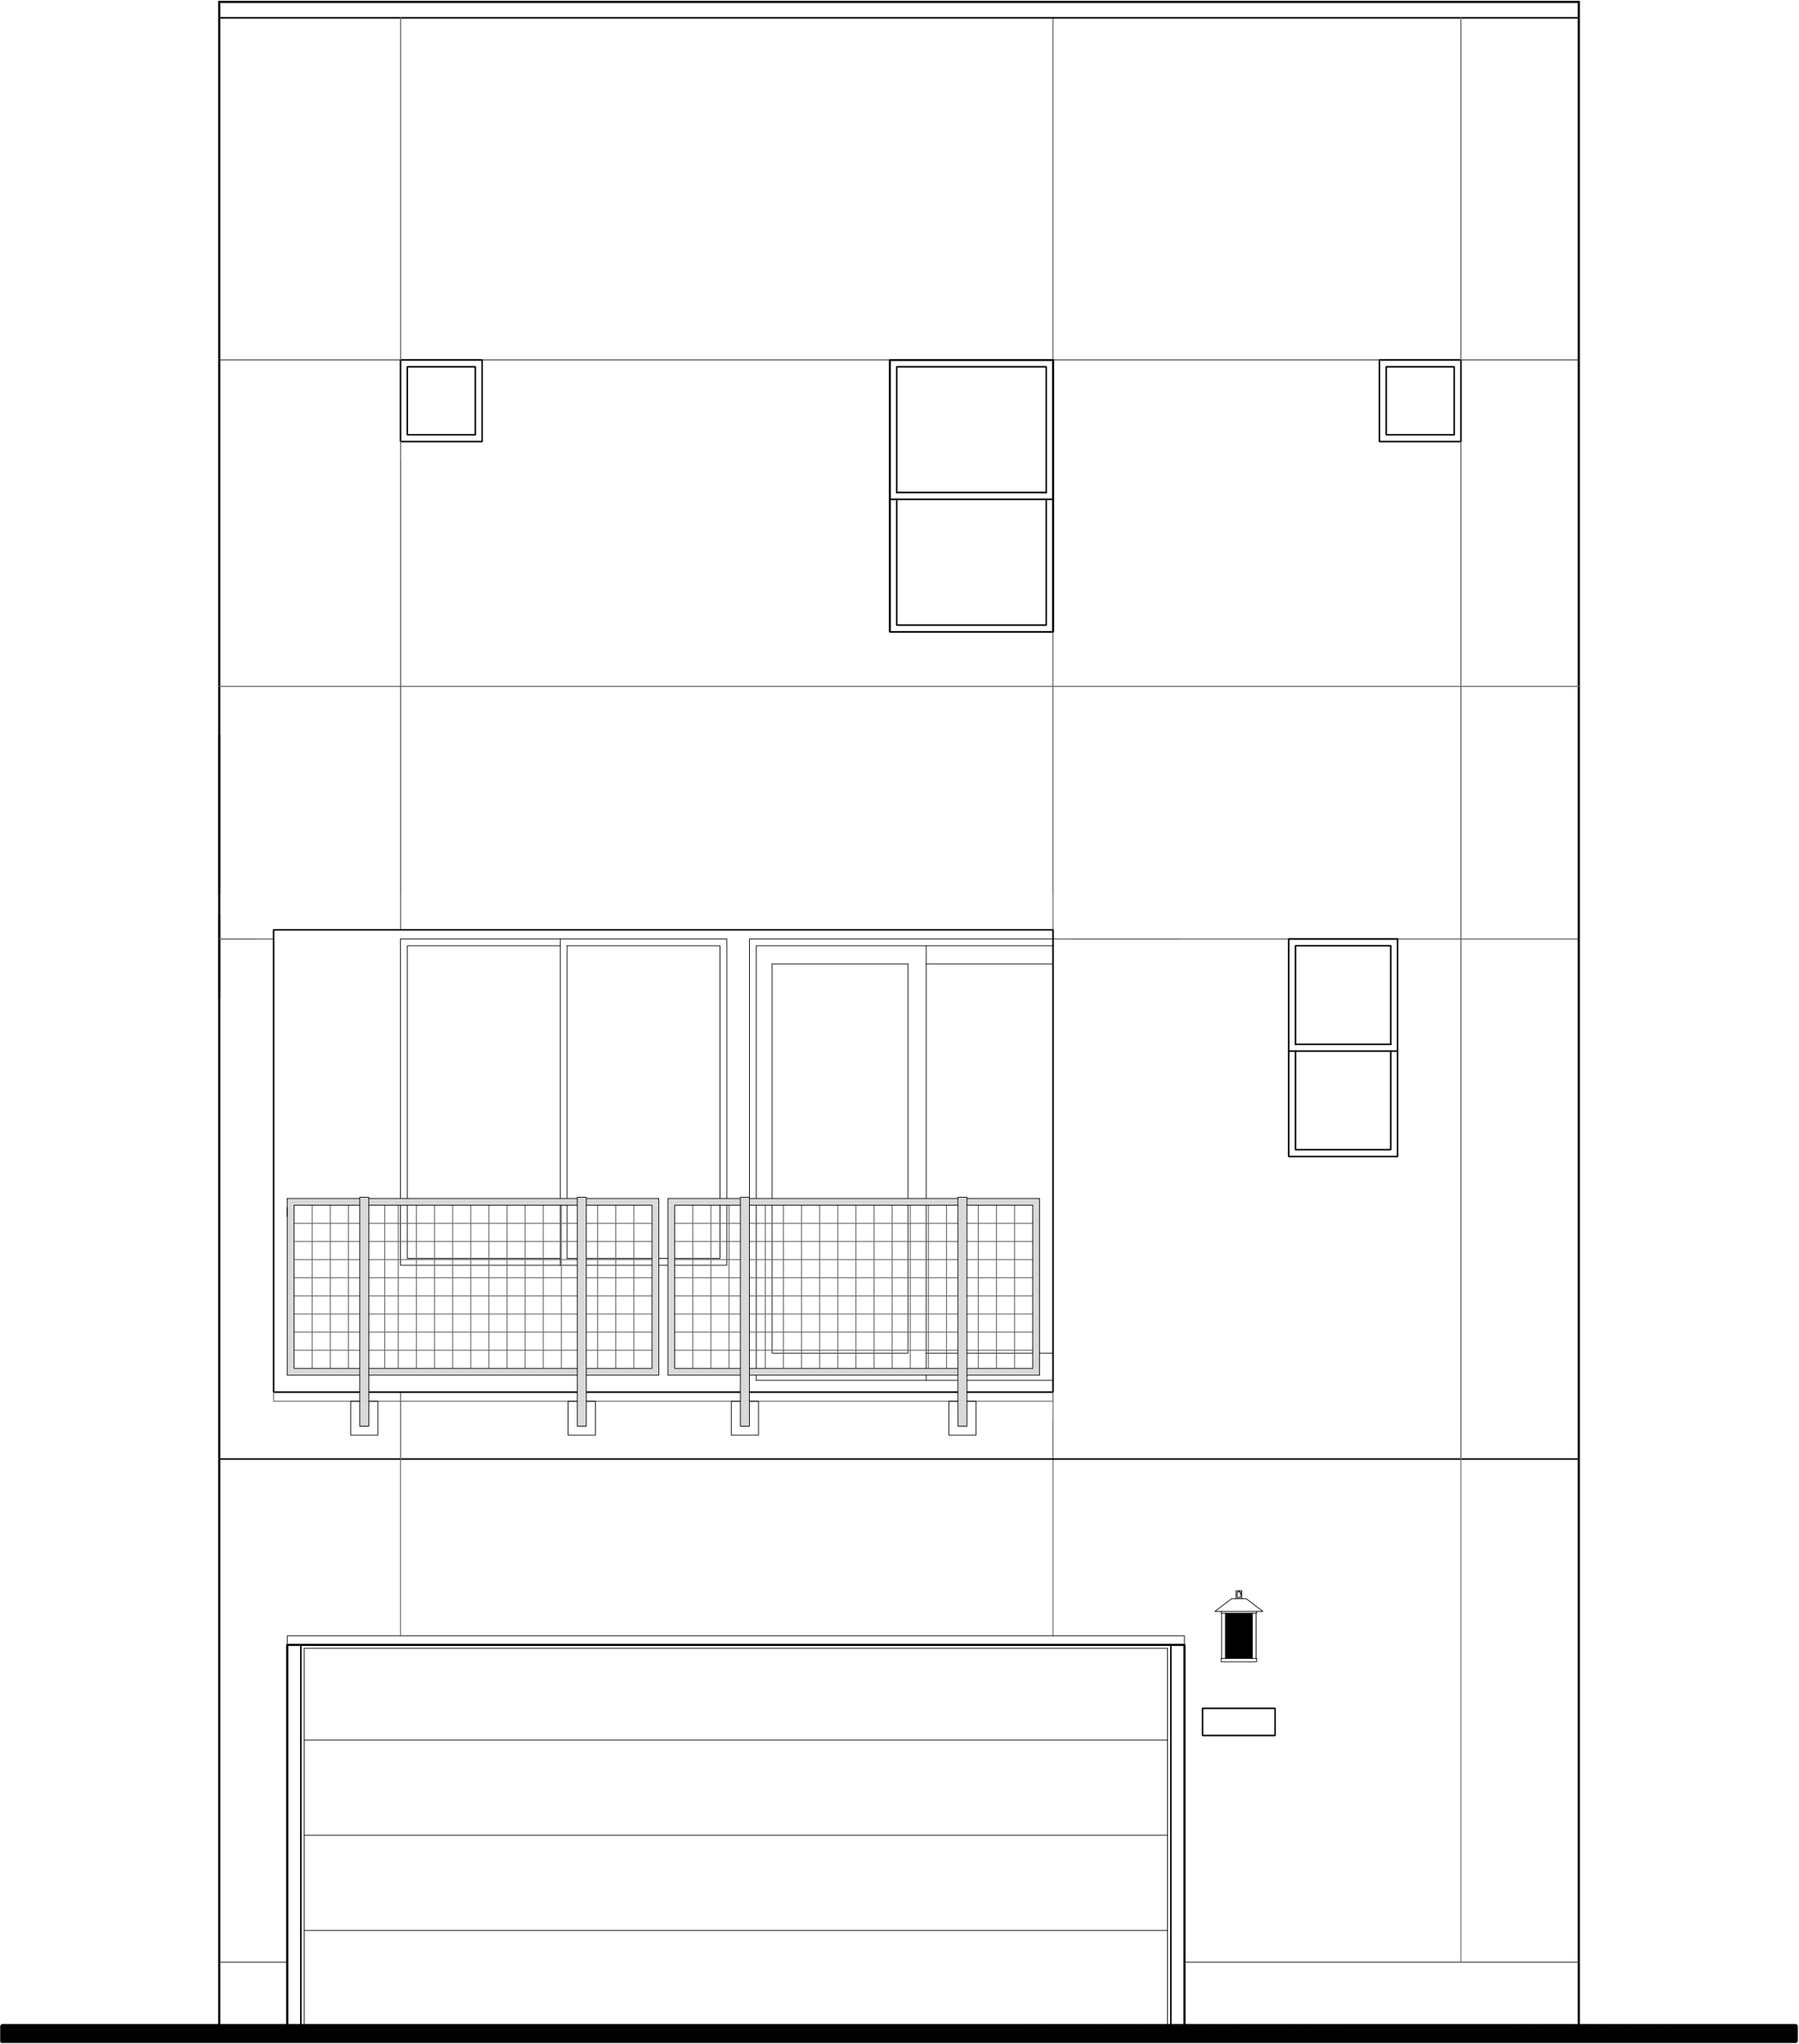 <?xml version="1.0" encoding="utf-8"?>
<!-- Generator: Adobe Illustrator 15.0.0, SVG Export Plug-In  -->
<!DOCTYPE svg PUBLIC "-//W3C//DTD SVG 1.1//EN" "http://www.w3.org/Graphics/SVG/1.1/DTD/svg11.dtd">
<svg version="1.1"
	 xmlns="http://www.w3.org/2000/svg" xmlns:xlink="http://www.w3.org/1999/xlink" xmlns:a="http://ns.adobe.com/AdobeSVGViewerExtensions/3.0/"
	 x="0px" y="0px" width="1191px" height="1353px" viewBox="-0.14 -0.56 1191 1353"
	 enable-background="new -0.14 -0.56 1191 1353" xml:space="preserve">
<defs>
</defs>
<g>
	<g>
		
			<line fill="none" stroke="#666666" stroke-width="0.6" stroke-linecap="round" stroke-linejoin="bevel" stroke-miterlimit="10" x1="697.02" y1="11.22" x2="697.02" y2="1082.22"/>
		
			<polyline fill="none" stroke="#666666" stroke-width="0.6" stroke-linecap="round" stroke-linejoin="bevel" stroke-miterlimit="10" points="
			1045.08,237.72 145.02,237.72 1045.08,237.72 		"/>
		
			<line fill="none" stroke="#666666" stroke-width="0.6" stroke-linecap="round" stroke-linejoin="bevel" stroke-miterlimit="10" x1="697.02" y1="620.94" x2="1045.08" y2="620.94"/>
		
			<line fill="none" stroke="#666666" stroke-width="0.6" stroke-linecap="round" stroke-linejoin="bevel" stroke-miterlimit="10" x1="265.02" y1="303.72" x2="265.02" y2="614.94"/>
		
			<polyline fill="none" stroke="#000000" stroke-width="0.48" stroke-linecap="round" stroke-linejoin="bevel" stroke-miterlimit="10" points="
			481.02,620.94 265.02,620.94 265.02,836.94 481.02,836.94 481.02,620.94 		"/>
		
			<polyline fill="none" stroke="#000000" stroke-width="0.48" stroke-linecap="round" stroke-linejoin="bevel" stroke-miterlimit="10" points="
			370.8,625.44 269.52,625.44 269.52,832.44 370.8,832.44 		"/>
		
			<polyline fill="none" stroke="#000000" stroke-width="0.48" stroke-linecap="round" stroke-linejoin="bevel" stroke-miterlimit="10" points="
			375.3,832.44 476.52,832.44 476.52,625.44 375.3,625.44 		"/>
		
			<polyline fill="none" stroke="#000000" stroke-width="0.48" stroke-linecap="round" stroke-linejoin="bevel" stroke-miterlimit="10" points="
			697.02,625.44 500.52,625.44 500.52,913.14 		"/>
		
			<polyline fill="none" stroke="#000000" stroke-width="0.48" stroke-linecap="round" stroke-linejoin="bevel" stroke-miterlimit="10" points="
			496.02,913.14 496.02,620.94 697.02,620.94 		"/>
		
			<line fill="none" stroke="#000000" stroke-width="0.48" stroke-linecap="round" stroke-linejoin="bevel" stroke-miterlimit="10" x1="370.8" y1="620.94" x2="370.8" y2="836.94"/>
		
			<line fill="none" stroke="#000000" stroke-width="0.48" stroke-linecap="round" stroke-linejoin="bevel" stroke-miterlimit="10" x1="375.3" y1="625.44" x2="375.3" y2="832.44"/>
		
			<line fill="none" stroke="#000000" stroke-width="0.48" stroke-linecap="round" stroke-linejoin="bevel" stroke-miterlimit="10" x1="601.02" y1="637.44" x2="511.02" y2="637.44"/>
		
			<line fill="none" stroke="#000000" stroke-width="0.48" stroke-linecap="round" stroke-linejoin="bevel" stroke-miterlimit="10" x1="697.02" y1="895.14" x2="613.02" y2="895.14"/>
		
			<line fill="none" stroke="#000000" stroke-width="0.48" stroke-linecap="round" stroke-linejoin="bevel" stroke-miterlimit="10" x1="500.52" y1="913.14" x2="697.02" y2="913.14"/>
		
			<line fill="none" stroke="#000000" stroke-width="0.48" stroke-linecap="round" stroke-linejoin="bevel" stroke-miterlimit="10" x1="613.02" y1="913.14" x2="613.02" y2="625.44"/>
		
			<line fill="none" stroke="#000000" stroke-width="0.48" stroke-linecap="round" stroke-linejoin="bevel" stroke-miterlimit="10" x1="613.02" y1="637.44" x2="697.02" y2="637.44"/>
		
			<polyline fill="none" stroke="#666666" stroke-width="0.6" stroke-linecap="round" stroke-linejoin="bevel" stroke-miterlimit="10" points="
			145.02,237.72 1045.08,237.72 145.02,237.72 		"/>
		
			<line fill="none" stroke="#666666" stroke-width="0.6" stroke-linecap="round" stroke-linejoin="bevel" stroke-miterlimit="10" x1="697.02" y1="590.94" x2="697.02" y2="11.22"/>
		
			<line fill="none" stroke="#666666" stroke-width="0.6" stroke-linecap="round" stroke-linejoin="bevel" stroke-miterlimit="10" x1="697.02" y1="965.22" x2="697.02" y2="938.94"/>
		
			<line fill="none" stroke="#666666" stroke-width="0.6" stroke-linecap="round" stroke-linejoin="bevel" stroke-miterlimit="10" x1="169.02" y1="620.94" x2="145.02" y2="620.94"/>
		
			<line fill="none" stroke="#666666" stroke-width="0.6" stroke-linecap="round" stroke-linejoin="bevel" stroke-miterlimit="10" x1="1045.08" y1="620.94" x2="709.02" y2="620.94"/>
		
			<polyline fill="none" stroke="#000000" stroke-width="1.02" stroke-linecap="round" stroke-linejoin="bevel" stroke-miterlimit="10" points="
			775.02,1340.22 775.02,1088.22 199.02,1088.22 199.02,1340.22 		"/>
		
			<polyline fill="none" stroke="#000000" stroke-width="1.02" stroke-linecap="round" stroke-linejoin="bevel" stroke-miterlimit="10" points="
			697.02,237.72 589.02,237.72 589.02,417.72 697.02,417.72 697.02,237.72 		"/>
		<path d="M1.02,1350.72l1188.06-10.5v10.5H1.02z M1.02,1340.22v10.5l1188.06-10.5H1.02z"
			/>
		<path fill="none" stroke="#000000" stroke-width="0" stroke-linecap="round" stroke-miterlimit="10" d="M1.02,1350.72
			l1188.06-10.5v10.5H1.02z M1.02,1340.22v10.5l1188.06-10.5H1.02z"/>
		
			<polyline fill="none" stroke="#000000" stroke-width="2.04" stroke-linecap="round" stroke-linejoin="bevel" stroke-miterlimit="10" points="
			1.02,1350.72 1.02,1340.22 1189.08,1340.22 1189.08,1350.72 1.02,1350.72 		
			"/>
		
			<polyline fill="none" stroke="#000000" stroke-width="1.02" stroke-linecap="round" stroke-linejoin="bevel" stroke-miterlimit="10" points="
			589.02,237.72 589.02,417.72 697.02,417.72 697.02,237.72 589.02,237.72 		"/>
		
			<line fill="none" stroke="#000000" stroke-width="1.02" stroke-linecap="round" stroke-linejoin="bevel" stroke-miterlimit="10" x1="920.58" y1="690.72" x2="857.52" y2="690.72"/>
		
			<line fill="none" stroke="#000000" stroke-width="1.02" stroke-linecap="round" stroke-linejoin="bevel" stroke-miterlimit="10" x1="925.08" y1="695.22" x2="853.02" y2="695.22"/>
		
			<polyline fill="none" stroke="#000000" stroke-width="1.02" stroke-linecap="round" stroke-linejoin="bevel" stroke-miterlimit="10" points="
			920.58,690.72 920.58,625.44 857.52,625.44 857.52,690.72 		"/>
		
			<polyline fill="none" stroke="#000000" stroke-width="1.02" stroke-linecap="round" stroke-linejoin="bevel" stroke-miterlimit="10" points="
			925.08,620.94 853.02,620.94 853.02,764.94 925.08,764.94 925.08,620.94 		"/>
		
			<polyline fill="none" stroke="#000000" stroke-width="1.02" stroke-linecap="round" stroke-linejoin="bevel" stroke-miterlimit="10" points="
			857.52,695.22 857.52,760.44 920.58,760.44 920.58,695.22 		"/>
		
			<line fill="none" stroke="#000000" stroke-width="1.02" stroke-linecap="round" stroke-linejoin="bevel" stroke-miterlimit="10" x1="692.52" y1="325.44" x2="593.52" y2="325.44"/>
		
			<line fill="none" stroke="#000000" stroke-width="1.02" stroke-linecap="round" stroke-linejoin="bevel" stroke-miterlimit="10" x1="697.02" y1="329.94" x2="589.02" y2="329.94"/>
		
			<polyline fill="none" stroke="#000000" stroke-width="1.02" stroke-linecap="round" stroke-linejoin="bevel" stroke-miterlimit="10" points="
			692.52,325.44 692.52,242.22 593.52,242.22 593.52,325.44 		"/>
		
			<polyline fill="none" stroke="#000000" stroke-width="1.02" stroke-linecap="round" stroke-linejoin="bevel" stroke-miterlimit="10" points="
			697.02,237.72 589.02,237.72 589.02,417.72 697.02,417.72 697.02,237.72 		"/>
		
			<polyline fill="none" stroke="#000000" stroke-width="1.02" stroke-linecap="round" stroke-linejoin="bevel" stroke-miterlimit="10" points="
			593.52,329.94 593.52,413.22 692.52,413.22 692.52,329.94 		"/>
		
			<polyline fill="none" stroke="#000000" stroke-width="1.02" stroke-linecap="round" stroke-linejoin="bevel" stroke-miterlimit="10" points="
			319.02,291.72 265.02,291.72 265.02,237.72 319.02,237.72 319.02,291.72 		"/>
		
			<polyline fill="none" stroke="#000000" stroke-width="1.02" stroke-linecap="round" stroke-linejoin="bevel" stroke-miterlimit="10" points="
			314.52,287.22 269.52,287.22 269.52,242.22 314.52,242.22 314.52,287.22 		"/>
		
			<polyline fill="none" stroke="#000000" stroke-width="1.02" stroke-linecap="round" stroke-linejoin="bevel" stroke-miterlimit="10" points="
			967.08,291.72 913.08,291.72 913.08,237.72 967.08,237.72 967.08,291.72 		"/>
		
			<polyline fill="none" stroke="#000000" stroke-width="1.02" stroke-linecap="round" stroke-linejoin="bevel" stroke-miterlimit="10" points="
			962.58,287.22 917.58,287.22 917.58,242.22 962.58,242.22 962.58,287.22 		"/>
		
			<line fill="none" stroke="#000000" stroke-width="1.44" stroke-linecap="round" stroke-linejoin="bevel" stroke-miterlimit="10" x1="1045.08" y1="0.72" x2="1045.08" y2="1340.22"/>
		
			<line fill="none" stroke="#000000" stroke-width="1.44" stroke-linecap="round" stroke-linejoin="bevel" stroke-miterlimit="10" x1="145.02" y1="590.94" x2="145.02" y2="0.72"/>
		
			<line fill="none" stroke="#000000" stroke-width="1.44" stroke-linecap="round" stroke-linejoin="bevel" stroke-miterlimit="10" x1="145.02" y1="1340.22" x2="145.02" y2="604.92"/>
		
			<line fill="none" stroke="#000000" stroke-width="1.02" stroke-linecap="round" stroke-linejoin="bevel" stroke-miterlimit="10" x1="145.02" y1="965.22" x2="1045.08" y2="965.22"/>
		
			<line fill="none" stroke="#000000" stroke-width="0.48" stroke-linecap="round" stroke-linejoin="bevel" stroke-miterlimit="10" x1="190.02" y1="1298.22" x2="145.02" y2="1298.22"/>
		
			<line fill="none" stroke="#000000" stroke-width="0.48" stroke-linecap="round" stroke-linejoin="bevel" stroke-miterlimit="10" x1="1045.08" y1="1298.22" x2="784.02" y2="1298.22"/>
		
			<polyline fill="none" stroke="#000000" stroke-width="0.48" stroke-linecap="round" stroke-linejoin="bevel" stroke-miterlimit="10" points="
			784.02,1088.22 190.02,1088.22 190.02,1082.22 784.02,1082.22 784.02,1088.22 
					"/>
		
			<polyline fill="none" stroke="#000000" stroke-width="0.48" stroke-linecap="round" stroke-linejoin="bevel" stroke-miterlimit="10" points="
			775.02,1340.22 775.02,1088.22 199.02,1088.22 199.02,1340.22 		"/>
		
			<polyline fill="none" stroke="#000000" stroke-width="0.48" stroke-linecap="round" stroke-linejoin="bevel" stroke-miterlimit="10" points="
			201.3,1340.22 201.3,1090.44 772.799,1090.44 772.799,1340.22 		"/>
		
			<line fill="none" stroke="#000000" stroke-width="0.48" stroke-linecap="round" stroke-linejoin="bevel" stroke-miterlimit="10" x1="199.02" y1="1340.22" x2="775.02" y2="1340.22"/>
		
			<line fill="none" stroke="#000000" stroke-width="0.48" stroke-linecap="round" stroke-linejoin="bevel" stroke-miterlimit="10" x1="201.3" y1="1277.22" x2="772.799" y2="1277.22"/>
		
			<line fill="none" stroke="#000000" stroke-width="0.48" stroke-linecap="round" stroke-linejoin="bevel" stroke-miterlimit="10" x1="201.3" y1="1214.22" x2="772.799" y2="1214.22"/>
		
			<line fill="none" stroke="#000000" stroke-width="0.48" stroke-linecap="round" stroke-linejoin="bevel" stroke-miterlimit="10" x1="201.3" y1="1151.22" x2="772.799" y2="1151.22"/>
		
			<line fill="none" stroke="#000000" stroke-width="1.44" stroke-linecap="round" stroke-linejoin="bevel" stroke-miterlimit="10" x1="145.02" y1="0.72" x2="1045.08" y2="0.72"/>
		
			<line fill="none" stroke="#000000" stroke-width="1.02" stroke-linecap="round" stroke-linejoin="bevel" stroke-miterlimit="10" x1="145.02" y1="11.22" x2="1045.08" y2="11.22"/>
		
			<line fill="none" stroke="#666666" stroke-width="0.6" stroke-linecap="round" stroke-linejoin="bevel" stroke-miterlimit="10" x1="1045.08" y1="453.72" x2="145.02" y2="453.72"/>
		
			<line fill="none" stroke="#666666" stroke-width="0.6" stroke-linecap="round" stroke-linejoin="bevel" stroke-miterlimit="10" x1="265.02" y1="11.22" x2="265.02" y2="237.72"/>
		
			<line fill="none" stroke="#666666" stroke-width="0.6" stroke-linecap="round" stroke-linejoin="bevel" stroke-miterlimit="10" x1="265.02" y1="590.94" x2="265.02" y2="291.72"/>
		
			<line fill="none" stroke="#666666" stroke-width="0.6" stroke-linecap="round" stroke-linejoin="bevel" stroke-miterlimit="10" x1="265.02" y1="965.22" x2="265.02" y2="920.94"/>
		
			<line fill="none" stroke="#666666" stroke-width="0.6" stroke-linecap="round" stroke-linejoin="bevel" stroke-miterlimit="10" x1="967.08" y1="11.22" x2="967.08" y2="237.72"/>
		
			<line fill="none" stroke="#666666" stroke-width="0.6" stroke-linecap="round" stroke-linejoin="bevel" stroke-miterlimit="10" x1="967.08" y1="965.22" x2="967.08" y2="291.72"/>
		
			<line fill="none" stroke="#000000" stroke-width="0.48" stroke-linecap="round" stroke-linejoin="bevel" stroke-miterlimit="10" x1="784.02" y1="1088.22" x2="784.02" y2="1340.22"/>
		
			<polyline fill="none" stroke="#000000" stroke-width="0.48" stroke-linecap="round" stroke-linejoin="bevel" stroke-miterlimit="10" points="
			784.02,1088.22 190.02,1088.22 190.02,1340.22 		"/>
		
			<polyline fill="none" stroke="#000000" stroke-width="1.44" stroke-linecap="round" stroke-linejoin="bevel" stroke-miterlimit="10" points="
			190.02,1340.22 190.02,1088.22 784.02,1088.22 784.02,1340.22 		"/>
		
			<polyline fill="none" stroke="#000000" stroke-width="1.02" stroke-linecap="round" stroke-linejoin="bevel" stroke-miterlimit="10" points="
			796.02,1130.22 796.02,1148.22 844.02,1148.22 844.02,1130.22 796.02,1130.22 
					"/>
		<path d="M828.959,1067.22l-17.819,30h17.819V1067.22z M811.14,1067.22h17.819l-17.819,30
			V1067.22z"/>
		<path fill="none" stroke="#000000" stroke-width="0" stroke-linecap="round" stroke-miterlimit="10" d="M828.959,1067.22
			l-17.819,30h17.819V1067.22z M811.14,1067.22h17.819l-17.819,30V1067.22z"/>
		
			<polyline fill="none" stroke="#000000" stroke-width="0.48" stroke-linecap="round" stroke-linejoin="bevel" stroke-miterlimit="10" points="
			831.78,1066.08 831.78,1067.22 808.32,1067.22 808.32,1066.08 		"/>
		
			<line fill="none" stroke="#000000" stroke-width="0.48" stroke-linecap="round" stroke-linejoin="bevel" stroke-miterlimit="10" x1="821.459" y1="1054.26" x2="821.94" y2="1054.68"/>
		
			<line fill="none" stroke="#000000" stroke-width="0.48" stroke-linecap="round" stroke-linejoin="bevel" stroke-miterlimit="10" x1="821.16" y1="1053.72" x2="821.52" y2="1054.08"/>
		
			<line fill="none" stroke="#000000" stroke-width="0.48" stroke-linecap="round" stroke-linejoin="bevel" stroke-miterlimit="10" x1="819.84" y1="1052.4" x2="820.62" y2="1053.18"/>
		
			<line fill="none" stroke="#000000" stroke-width="0.48" stroke-linecap="round" stroke-linejoin="bevel" stroke-miterlimit="10" x1="821.94" y1="1057.68" x2="821.94" y2="1052.4"/>
		
			<polyline fill="none" stroke="#000000" stroke-width="0.48" stroke-linecap="round" stroke-linejoin="bevel" stroke-miterlimit="10" points="
			821.94,1052.4 818.16,1052.4 818.16,1057.68 		"/>
		
			<polyline fill="none" stroke="#000000" stroke-width="0.48" stroke-linecap="round" stroke-linejoin="bevel" stroke-miterlimit="10" points="
			821.16,1056.9 818.94,1056.9 818.94,1053.18 821.16,1053.18 821.16,1056.9 		
			"/>
		
			<line fill="none" stroke="#000000" stroke-width="0.48" stroke-linecap="round" stroke-linejoin="bevel" stroke-miterlimit="10" x1="811.14" y1="1067.22" x2="811.14" y2="1097.22"/>
		
			<line fill="none" stroke="#000000" stroke-width="0.48" stroke-linecap="round" stroke-linejoin="bevel" stroke-miterlimit="10" x1="808.68" y1="1067.22" x2="808.68" y2="1097.22"/>
		
			<line fill="none" stroke="#000000" stroke-width="0.48" stroke-linecap="round" stroke-linejoin="bevel" stroke-miterlimit="10" x1="831.419" y1="1067.22" x2="831.419" y2="1097.22"/>
		
			<line fill="none" stroke="#000000" stroke-width="0.48" stroke-linecap="round" stroke-linejoin="bevel" stroke-miterlimit="10" x1="828.959" y1="1067.22" x2="828.959" y2="1097.22"/>
		
			<line fill="none" stroke="#000000" stroke-width="0.48" stroke-linecap="round" stroke-linejoin="bevel" stroke-miterlimit="10" x1="808.32" y1="1097.22" x2="831.78" y2="1097.22"/>
		
			<polyline fill="none" stroke="#000000" stroke-width="0.48" stroke-linecap="round" stroke-linejoin="bevel" stroke-miterlimit="10" points="
			831.78,1097.22 831.78,1099.44 808.32,1099.44 808.32,1097.22 		"/>
		
			<polyline fill="none" stroke="#000000" stroke-width="0.48" stroke-linecap="round" stroke-linejoin="bevel" stroke-miterlimit="10" points="
			835.919,1066.08 804.18,1066.08 815.16,1057.68 824.94,1057.68 835.919,1066.08 
					"/>
		
			<line fill="none" stroke="#000000" stroke-width="1.44" stroke-linecap="round" stroke-linejoin="bevel" stroke-miterlimit="10" x1="145.02" y1="485.94" x2="145.02" y2="660"/>
		
			<line fill="none" stroke="#666666" stroke-width="0.6" stroke-linecap="round" stroke-linejoin="bevel" stroke-miterlimit="10" x1="145.02" y1="620.94" x2="181.02" y2="620.94"/>
		
			<line fill="none" stroke="#666666" stroke-width="0.6" stroke-linecap="round" stroke-linejoin="bevel" stroke-miterlimit="10" x1="781.02" y1="620.94" x2="697.02" y2="620.94"/>
		
			<line fill="none" stroke="#666666" stroke-width="0.6" stroke-linecap="round" stroke-linejoin="bevel" stroke-miterlimit="10" x1="145.02" y1="620.94" x2="181.02" y2="620.94"/>
		
			<line fill="none" stroke="#666666" stroke-width="0.6" stroke-linecap="round" stroke-linejoin="bevel" stroke-miterlimit="10" x1="145.02" y1="453.72" x2="1045.08" y2="453.72"/>
		
			<line fill="none" stroke="#666666" stroke-width="0.6" stroke-linecap="round" stroke-linejoin="bevel" stroke-miterlimit="10" x1="265.02" y1="237.72" x2="265.02" y2="11.22"/>
		
			<line fill="none" stroke="#666666" stroke-width="0.6" stroke-linecap="round" stroke-linejoin="bevel" stroke-miterlimit="10" x1="265.02" y1="291.72" x2="265.02" y2="614.94"/>
		
			<line fill="none" stroke="#666666" stroke-width="0.6" stroke-linecap="round" stroke-linejoin="bevel" stroke-miterlimit="10" x1="967.08" y1="237.72" x2="967.08" y2="11.22"/>
		
			<line fill="none" stroke="#666666" stroke-width="0.6" stroke-linecap="round" stroke-linejoin="bevel" stroke-miterlimit="10" x1="967.08" y1="291.72" x2="967.08" y2="1298.22"/>
		
			<line fill="none" stroke="#666666" stroke-width="0.6" stroke-linecap="round" stroke-linejoin="bevel" stroke-miterlimit="10" x1="265.02" y1="920.94" x2="265.02" y2="1082.22"/>
		
			<polyline fill="none" stroke="#000000" stroke-width="0.48" stroke-linecap="round" stroke-linejoin="bevel" stroke-miterlimit="10" points="
			511.02,637.44 511.02,895.14 601.02,895.14 601.02,637.44 		"/>
		
			<polyline fill="none" stroke="#000000" stroke-width="1.02" stroke-linecap="round" stroke-linejoin="bevel" stroke-miterlimit="10" points="
			697.02,920.94 697.02,614.94 181.02,614.94 181.02,920.94 697.02,920.94 		"/>
		
			<line fill="none" stroke="#666666" stroke-width="0.6" stroke-linecap="round" stroke-linejoin="bevel" stroke-miterlimit="10" x1="683.52" y1="881.22" x2="446.52" y2="881.22"/>
		
			<line fill="none" stroke="#666666" stroke-width="0.6" stroke-linecap="round" stroke-linejoin="bevel" stroke-miterlimit="10" x1="683.52" y1="893.22" x2="446.52" y2="893.22"/>
		
			<line fill="none" stroke="#666666" stroke-width="0.6" stroke-linecap="round" stroke-linejoin="bevel" stroke-miterlimit="10" x1="683.52" y1="869.22" x2="446.52" y2="869.22"/>
		
			<line fill="none" stroke="#666666" stroke-width="0.6" stroke-linecap="round" stroke-linejoin="bevel" stroke-miterlimit="10" x1="683.52" y1="857.22" x2="446.52" y2="857.22"/>
		
			<line fill="none" stroke="#666666" stroke-width="0.6" stroke-linecap="round" stroke-linejoin="bevel" stroke-miterlimit="10" x1="683.52" y1="845.22" x2="446.52" y2="845.22"/>
		
			<line fill="none" stroke="#666666" stroke-width="0.6" stroke-linecap="round" stroke-linejoin="bevel" stroke-miterlimit="10" x1="683.52" y1="821.22" x2="446.52" y2="821.22"/>
		
			<line fill="none" stroke="#666666" stroke-width="0.6" stroke-linecap="round" stroke-linejoin="bevel" stroke-miterlimit="10" x1="683.52" y1="809.22" x2="446.52" y2="809.22"/>
		
			<line fill="none" stroke="#666666" stroke-width="0.6" stroke-linecap="round" stroke-linejoin="bevel" stroke-miterlimit="10" x1="683.52" y1="833.22" x2="446.52" y2="833.22"/>
		
			<line fill="none" stroke="#666666" stroke-width="0.6" stroke-linecap="round" stroke-linejoin="bevel" stroke-miterlimit="10" x1="614.52" y1="797.22" x2="614.52" y2="905.22"/>
		
			<line fill="none" stroke="#666666" stroke-width="0.6" stroke-linecap="round" stroke-linejoin="bevel" stroke-miterlimit="10" x1="626.52" y1="797.22" x2="626.52" y2="905.22"/>
		
			<line fill="none" stroke="#666666" stroke-width="0.6" stroke-linecap="round" stroke-linejoin="bevel" stroke-miterlimit="10" x1="635.52" y1="797.22" x2="635.52" y2="905.22"/>
		
			<line fill="none" stroke="#666666" stroke-width="0.6" stroke-linecap="round" stroke-linejoin="bevel" stroke-miterlimit="10" x1="647.52" y1="797.22" x2="647.52" y2="905.22"/>
		
			<line fill="none" stroke="#666666" stroke-width="0.6" stroke-linecap="round" stroke-linejoin="bevel" stroke-miterlimit="10" x1="659.52" y1="797.22" x2="659.52" y2="905.22"/>
		
			<line fill="none" stroke="#666666" stroke-width="0.6" stroke-linecap="round" stroke-linejoin="bevel" stroke-miterlimit="10" x1="671.52" y1="797.22" x2="671.52" y2="905.22"/>
		
			<line fill="none" stroke="#666666" stroke-width="0.6" stroke-linecap="round" stroke-linejoin="bevel" stroke-miterlimit="10" x1="506.52" y1="797.22" x2="506.52" y2="905.22"/>
		
			<line fill="none" stroke="#666666" stroke-width="0.6" stroke-linecap="round" stroke-linejoin="bevel" stroke-miterlimit="10" x1="530.52" y1="797.22" x2="530.52" y2="905.22"/>
		
			<line fill="none" stroke="#666666" stroke-width="0.6" stroke-linecap="round" stroke-linejoin="bevel" stroke-miterlimit="10" x1="542.52" y1="797.22" x2="542.52" y2="905.22"/>
		
			<line fill="none" stroke="#666666" stroke-width="0.6" stroke-linecap="round" stroke-linejoin="bevel" stroke-miterlimit="10" x1="554.52" y1="797.22" x2="554.52" y2="905.22"/>
		
			<line fill="none" stroke="#666666" stroke-width="0.6" stroke-linecap="round" stroke-linejoin="bevel" stroke-miterlimit="10" x1="566.52" y1="797.22" x2="566.52" y2="905.22"/>
		
			<line fill="none" stroke="#666666" stroke-width="0.6" stroke-linecap="round" stroke-linejoin="bevel" stroke-miterlimit="10" x1="518.52" y1="797.22" x2="518.52" y2="905.22"/>
		
			<line fill="none" stroke="#666666" stroke-width="0.6" stroke-linecap="round" stroke-linejoin="bevel" stroke-miterlimit="10" x1="578.52" y1="797.22" x2="578.52" y2="905.22"/>
		
			<line fill="none" stroke="#666666" stroke-width="0.6" stroke-linecap="round" stroke-linejoin="bevel" stroke-miterlimit="10" x1="602.52" y1="797.22" x2="602.52" y2="905.22"/>
		
			<line fill="none" stroke="#666666" stroke-width="0.6" stroke-linecap="round" stroke-linejoin="bevel" stroke-miterlimit="10" x1="590.52" y1="797.22" x2="590.52" y2="905.22"/>
		
			<line fill="none" stroke="#666666" stroke-width="0.6" stroke-linecap="round" stroke-linejoin="bevel" stroke-miterlimit="10" x1="482.52" y1="797.22" x2="482.52" y2="905.22"/>
		
			<line fill="none" stroke="#666666" stroke-width="0.6" stroke-linecap="round" stroke-linejoin="bevel" stroke-miterlimit="10" x1="470.52" y1="797.22" x2="470.52" y2="905.22"/>
		
			<line fill="none" stroke="#666666" stroke-width="0.6" stroke-linecap="round" stroke-linejoin="bevel" stroke-miterlimit="10" x1="458.52" y1="797.22" x2="458.52" y2="905.22"/>
		
			<line fill="none" stroke="#666666" stroke-width="0.6" stroke-linecap="round" stroke-linejoin="bevel" stroke-miterlimit="10" x1="494.52" y1="797.22" x2="494.52" y2="905.22"/>
		
			<line fill="none" stroke="#666666" stroke-width="0.6" stroke-linecap="round" stroke-linejoin="bevel" stroke-miterlimit="10" x1="194.52" y1="881.22" x2="431.52" y2="881.22"/>
		
			<line fill="none" stroke="#666666" stroke-width="0.6" stroke-linecap="round" stroke-linejoin="bevel" stroke-miterlimit="10" x1="194.52" y1="893.22" x2="431.52" y2="893.22"/>
		
			<line fill="none" stroke="#666666" stroke-width="0.6" stroke-linecap="round" stroke-linejoin="bevel" stroke-miterlimit="10" x1="194.52" y1="869.22" x2="431.52" y2="869.22"/>
		
			<line fill="none" stroke="#666666" stroke-width="0.6" stroke-linecap="round" stroke-linejoin="bevel" stroke-miterlimit="10" x1="194.52" y1="857.22" x2="431.52" y2="857.22"/>
		
			<line fill="none" stroke="#666666" stroke-width="0.6" stroke-linecap="round" stroke-linejoin="bevel" stroke-miterlimit="10" x1="194.52" y1="845.22" x2="431.52" y2="845.22"/>
		
			<line fill="none" stroke="#666666" stroke-width="0.6" stroke-linecap="round" stroke-linejoin="bevel" stroke-miterlimit="10" x1="194.52" y1="821.22" x2="431.52" y2="821.22"/>
		
			<line fill="none" stroke="#666666" stroke-width="0.6" stroke-linecap="round" stroke-linejoin="bevel" stroke-miterlimit="10" x1="194.52" y1="809.22" x2="431.52" y2="809.22"/>
		
			<line fill="none" stroke="#666666" stroke-width="0.6" stroke-linecap="round" stroke-linejoin="bevel" stroke-miterlimit="10" x1="194.52" y1="833.22" x2="431.52" y2="833.22"/>
		
			<line fill="none" stroke="#666666" stroke-width="0.6" stroke-linecap="round" stroke-linejoin="bevel" stroke-miterlimit="10" x1="263.52" y1="797.22" x2="263.52" y2="905.22"/>
		
			<line fill="none" stroke="#666666" stroke-width="0.6" stroke-linecap="round" stroke-linejoin="bevel" stroke-miterlimit="10" x1="254.52" y1="797.22" x2="254.52" y2="905.22"/>
		
			<line fill="none" stroke="#666666" stroke-width="0.6" stroke-linecap="round" stroke-linejoin="bevel" stroke-miterlimit="10" x1="242.52" y1="797.22" x2="242.52" y2="905.22"/>
		
			<line fill="none" stroke="#666666" stroke-width="0.6" stroke-linecap="round" stroke-linejoin="bevel" stroke-miterlimit="10" x1="230.52" y1="797.22" x2="230.52" y2="905.22"/>
		
			<line fill="none" stroke="#666666" stroke-width="0.6" stroke-linecap="round" stroke-linejoin="bevel" stroke-miterlimit="10" x1="218.52" y1="797.22" x2="218.52" y2="905.22"/>
		
			<line fill="none" stroke="#666666" stroke-width="0.6" stroke-linecap="round" stroke-linejoin="bevel" stroke-miterlimit="10" x1="206.52" y1="797.22" x2="206.52" y2="905.22"/>
		
			<line fill="none" stroke="#666666" stroke-width="0.6" stroke-linecap="round" stroke-linejoin="bevel" stroke-miterlimit="10" x1="371.52" y1="797.22" x2="371.52" y2="905.22"/>
		
			<line fill="none" stroke="#666666" stroke-width="0.6" stroke-linecap="round" stroke-linejoin="bevel" stroke-miterlimit="10" x1="347.52" y1="797.22" x2="347.52" y2="905.22"/>
		
			<line fill="none" stroke="#666666" stroke-width="0.6" stroke-linecap="round" stroke-linejoin="bevel" stroke-miterlimit="10" x1="335.52" y1="797.22" x2="335.52" y2="905.22"/>
		
			<line fill="none" stroke="#666666" stroke-width="0.6" stroke-linecap="round" stroke-linejoin="bevel" stroke-miterlimit="10" x1="323.52" y1="797.22" x2="323.52" y2="905.22"/>
		
			<line fill="none" stroke="#666666" stroke-width="0.6" stroke-linecap="round" stroke-linejoin="bevel" stroke-miterlimit="10" x1="311.52" y1="797.22" x2="311.52" y2="905.22"/>
		
			<line fill="none" stroke="#666666" stroke-width="0.6" stroke-linecap="round" stroke-linejoin="bevel" stroke-miterlimit="10" x1="359.52" y1="797.22" x2="359.52" y2="905.22"/>
		
			<line fill="none" stroke="#666666" stroke-width="0.6" stroke-linecap="round" stroke-linejoin="bevel" stroke-miterlimit="10" x1="299.52" y1="797.22" x2="299.52" y2="905.22"/>
		
			<line fill="none" stroke="#666666" stroke-width="0.6" stroke-linecap="round" stroke-linejoin="bevel" stroke-miterlimit="10" x1="275.52" y1="797.22" x2="275.52" y2="905.22"/>
		
			<line fill="none" stroke="#666666" stroke-width="0.6" stroke-linecap="round" stroke-linejoin="bevel" stroke-miterlimit="10" x1="287.52" y1="797.22" x2="287.52" y2="905.22"/>
		
			<line fill="none" stroke="#666666" stroke-width="0.6" stroke-linecap="round" stroke-linejoin="bevel" stroke-miterlimit="10" x1="395.52" y1="797.22" x2="395.52" y2="905.22"/>
		
			<line fill="none" stroke="#666666" stroke-width="0.6" stroke-linecap="round" stroke-linejoin="bevel" stroke-miterlimit="10" x1="407.52" y1="797.22" x2="407.52" y2="905.22"/>
		
			<line fill="none" stroke="#666666" stroke-width="0.6" stroke-linecap="round" stroke-linejoin="bevel" stroke-miterlimit="10" x1="419.52" y1="797.22" x2="419.52" y2="905.22"/>
		
			<line fill="none" stroke="#666666" stroke-width="0.6" stroke-linecap="round" stroke-linejoin="bevel" stroke-miterlimit="10" x1="383.52" y1="797.22" x2="383.52" y2="905.22"/>
		
			<polyline fill="none" stroke="#666666" stroke-width="0.6" stroke-linecap="round" stroke-linejoin="bevel" stroke-miterlimit="10" points="
			181.02,920.94 181.02,926.94 697.02,926.94 697.02,920.94 		"/>
		<path fill="#D9D9D9" d="M436.02,792.72l-246,4.5h246V792.72z M190.02,792.72h246l-246,4.5V792.72z"
			/>
		<path fill="none" stroke="#D9D9D9" stroke-width="0" stroke-linecap="round" stroke-miterlimit="10" d="M436.02,792.72
			l-246,4.5h246V792.72z M190.02,792.72h246l-246,4.5V792.72z"/>
		<path fill="#D9D9D9" d="M194.52,797.22l-4.5,1.5h4.5V797.22z M190.02,797.22h4.5l-4.5,1.5V797.22z"
			/>
		<path fill="none" stroke="#D9D9D9" stroke-width="0" stroke-linecap="round" stroke-miterlimit="10" d="M194.52,797.22
			l-4.5,1.5h4.5V797.22z M190.02,797.22h4.5l-4.5,1.5V797.22z"/>
		<path fill="#D9D9D9" d="M194.52,798.72l-4.5,106.5h4.5V798.72z M190.02,798.72h4.5l-4.5,106.5
			V798.72z"/>
		<path fill="none" stroke="#D9D9D9" stroke-width="0" stroke-linecap="round" stroke-miterlimit="10" d="M194.52,798.72
			l-4.5,106.5h4.5V798.72z M190.02,798.72h4.5l-4.5,106.5V798.72z"/>
		<path fill="#D9D9D9" d="M436.02,797.22l-4.5,108h4.5V797.22z M431.52,797.22h4.5l-4.5,108V797.22z"
			/>
		<path fill="none" stroke="#D9D9D9" stroke-width="0" stroke-linecap="round" stroke-miterlimit="10" d="M436.02,797.22
			l-4.5,108h4.5V797.22z M431.52,797.22h4.5l-4.5,108V797.22z"/>
		<path fill="#D9D9D9" d="M436.02,905.22l-246,4.5h246V905.22z M190.02,905.22h246l-246,4.5V905.22z"
			/>
		<path fill="none" stroke="#D9D9D9" stroke-width="0" stroke-linecap="round" stroke-miterlimit="10" d="M436.02,905.22
			l-246,4.5h246V905.22z M190.02,905.22h246l-246,4.5V905.22z"/>
		
			<polyline fill="none" stroke="#000000" stroke-width="0.48" stroke-linecap="round" stroke-linejoin="bevel" stroke-miterlimit="10" points="
			190.02,798.72 190.02,909.72 190.02,897.72 		"/>
		
			<line fill="none" stroke="#000000" stroke-width="0.48" stroke-linecap="round" stroke-linejoin="bevel" stroke-miterlimit="10" x1="190.02" y1="804.72" x2="190.02" y2="792.72"/>
		
			<polyline fill="none" stroke="#000000" stroke-width="0.48" stroke-linecap="round" stroke-linejoin="bevel" stroke-miterlimit="10" points="
			194.52,797.22 431.52,797.22 431.52,905.22 194.52,905.22 194.52,797.22 		"/>
		
			<polyline fill="none" stroke="#000000" stroke-width="0.48" stroke-linecap="round" stroke-linejoin="bevel" stroke-miterlimit="10" points="
			190.02,792.72 436.02,792.72 436.02,909.72 190.02,909.72 		"/>
		
			<line fill="none" stroke="#000000" stroke-width="0.48" stroke-linecap="round" stroke-linejoin="bevel" stroke-miterlimit="10" x1="688.02" y1="909.72" x2="688.02" y2="897.72"/>
		<path fill="#D9D9D9" d="M688.02,792.72l-246,4.5h246V792.72z M442.02,792.72h246l-246,4.5V792.72z"
			/>
		<path fill="none" stroke="#D9D9D9" stroke-width="0" stroke-linecap="round" stroke-miterlimit="10" d="M688.02,792.72
			l-246,4.5h246V792.72z M442.02,792.72h246l-246,4.5V792.72z"/>
		<path fill="#D9D9D9" d="M688.02,797.22l-4.5,1.5h4.5V797.22z M683.52,797.22h4.5l-4.5,1.5V797.22z"
			/>
		<path fill="none" stroke="#D9D9D9" stroke-width="0" stroke-linecap="round" stroke-miterlimit="10" d="M688.02,797.22
			l-4.5,1.5h4.5V797.22z M683.52,797.22h4.5l-4.5,1.5V797.22z"/>
		<path fill="#D9D9D9" d="M446.52,797.22l-4.5,108h4.5V797.22z M442.02,797.22h4.5l-4.5,108V797.22z"
			/>
		<path fill="none" stroke="#D9D9D9" stroke-width="0" stroke-linecap="round" stroke-miterlimit="10" d="M446.52,797.22
			l-4.5,108h4.5V797.22z M442.02,797.22h4.5l-4.5,108V797.22z"/>
		<path fill="#D9D9D9" d="M688.02,798.72l-4.5,106.5h4.5V798.72z M683.52,798.72h4.5l-4.5,106.5
			V798.72z"/>
		<path fill="none" stroke="#D9D9D9" stroke-width="0" stroke-linecap="round" stroke-miterlimit="10" d="M688.02,798.72
			l-4.5,106.5h4.5V798.72z M683.52,798.72h4.5l-4.5,106.5V798.72z"/>
		<path fill="#D9D9D9" d="M688.02,905.22l-246,4.5h246V905.22z M442.02,905.22h246l-246,4.5V905.22z"
			/>
		<path fill="none" stroke="#D9D9D9" stroke-width="0" stroke-linecap="round" stroke-miterlimit="10" d="M688.02,905.22
			l-246,4.5h246V905.22z M442.02,905.22h246l-246,4.5V905.22z"/>
		
			<line fill="none" stroke="#000000" stroke-width="0.48" stroke-linecap="round" stroke-linejoin="bevel" stroke-miterlimit="10" x1="688.02" y1="909.72" x2="688.02" y2="792.72"/>
		
			<line fill="none" stroke="#000000" stroke-width="0.48" stroke-linecap="round" stroke-linejoin="bevel" stroke-miterlimit="10" x1="683.52" y1="905.22" x2="683.52" y2="797.22"/>
		
			<polyline fill="none" stroke="#000000" stroke-width="0.48" stroke-linecap="round" stroke-linejoin="bevel" stroke-miterlimit="10" points="
			683.52,797.22 446.52,797.22 446.52,905.22 683.52,905.22 		"/>
		
			<polyline fill="none" stroke="#000000" stroke-width="0.48" stroke-linecap="round" stroke-linejoin="bevel" stroke-miterlimit="10" points="
			688.02,792.72 442.02,792.72 442.02,909.72 688.02,909.72 		"/>
		<path fill="#D9D9D9" d="M388.02,791.94l-6,135h6V791.94z M382.02,791.94h6l-6,135V791.94z"/>
		<path fill="none" stroke="#D9D9D9" stroke-width="0" stroke-linecap="round" stroke-miterlimit="10" d="M388.02,791.94
			l-6,135h6V791.94z M382.02,791.94h6l-6,135V791.94z"/>
		<path fill="#D9D9D9" d="M388.02,926.94l-6,16.5h6V926.94z M382.02,926.94h6l-6,16.5V926.94z"/>
		<path fill="none" stroke="#D9D9D9" stroke-width="0" stroke-linecap="round" stroke-miterlimit="10" d="M388.02,926.94
			l-6,16.5h6V926.94z M382.02,926.94h6l-6,16.5V926.94z"/>
		
			<polyline fill="none" stroke="#000000" stroke-width="0.48" stroke-linecap="round" stroke-linejoin="bevel" stroke-miterlimit="10" points="
			382.02,926.94 376.02,926.94 376.02,949.44 394.02,949.44 394.02,926.94 
			388.02,926.94 388.02,943.44 382.02,943.44 382.02,791.94 388.02,791.94 
			388.02,926.94 		"/>
		<path fill="#D9D9D9" d="M244.02,791.94l-6,135h6V791.94z M238.02,791.94h6l-6,135V791.94z"/>
		<path fill="none" stroke="#D9D9D9" stroke-width="0" stroke-linecap="round" stroke-miterlimit="10" d="M244.02,791.94
			l-6,135h6V791.94z M238.02,791.94h6l-6,135V791.94z"/>
		<path fill="#D9D9D9" d="M244.02,926.94l-6,16.5h6V926.94z M238.02,926.94h6l-6,16.5V926.94z"/>
		<path fill="none" stroke="#D9D9D9" stroke-width="0" stroke-linecap="round" stroke-miterlimit="10" d="M244.02,926.94
			l-6,16.5h6V926.94z M238.02,926.94h6l-6,16.5V926.94z"/>
		
			<polyline fill="none" stroke="#000000" stroke-width="0.48" stroke-linecap="round" stroke-linejoin="bevel" stroke-miterlimit="10" points="
			238.02,926.94 232.02,926.94 232.02,949.44 250.02,949.44 250.02,926.94 
			244.02,926.94 244.02,943.44 238.02,943.44 238.02,791.94 244.02,791.94 
			244.02,926.94 		"/>
		<path fill="#D9D9D9" d="M496.02,791.94l-6,135h6V791.94z M490.02,791.94h6l-6,135V791.94z"/>
		<path fill="none" stroke="#D9D9D9" stroke-width="0" stroke-linecap="round" stroke-miterlimit="10" d="M496.02,791.94
			l-6,135h6V791.94z M490.02,791.94h6l-6,135V791.94z"/>
		<path fill="#D9D9D9" d="M496.02,926.94l-6,16.5h6V926.94z M490.02,926.94h6l-6,16.5V926.94z"/>
		<path fill="none" stroke="#D9D9D9" stroke-width="0" stroke-linecap="round" stroke-miterlimit="10" d="M496.02,926.94
			l-6,16.5h6V926.94z M490.02,926.94h6l-6,16.5V926.94z"/>
		
			<polyline fill="none" stroke="#000000" stroke-width="0.48" stroke-linecap="round" stroke-linejoin="bevel" stroke-miterlimit="10" points="
			496.02,926.94 502.02,926.94 502.02,949.44 484.02,949.44 484.02,926.94 
			490.02,926.94 490.02,943.44 496.02,943.44 496.02,791.94 490.02,791.94 
			490.02,926.94 		"/>
		<path fill="#D9D9D9" d="M640.02,791.94l-6,135h6V791.94z M634.02,791.94h6l-6,135V791.94z"/>
		<path fill="none" stroke="#D9D9D9" stroke-width="0" stroke-linecap="round" stroke-miterlimit="10" d="M640.02,791.94
			l-6,135h6V791.94z M634.02,791.94h6l-6,135V791.94z"/>
		<path fill="#D9D9D9" d="M640.02,926.94l-6,16.5h6V926.94z M634.02,926.94h6l-6,16.5V926.94z"/>
		<path fill="none" stroke="#D9D9D9" stroke-width="0" stroke-linecap="round" stroke-miterlimit="10" d="M640.02,926.94
			l-6,16.5h6V926.94z M634.02,926.94h6l-6,16.5V926.94z"/>
		
			<polyline fill="none" stroke="#000000" stroke-width="0.48" stroke-linecap="round" stroke-linejoin="bevel" stroke-miterlimit="10" points="
			640.02,926.94 646.02,926.94 646.02,949.44 628.02,949.44 628.02,926.94 
			634.02,926.94 634.02,943.44 640.02,943.44 640.02,791.94 634.02,791.94 
			634.02,926.94 		"/>
	</g>
</g>
</svg>

